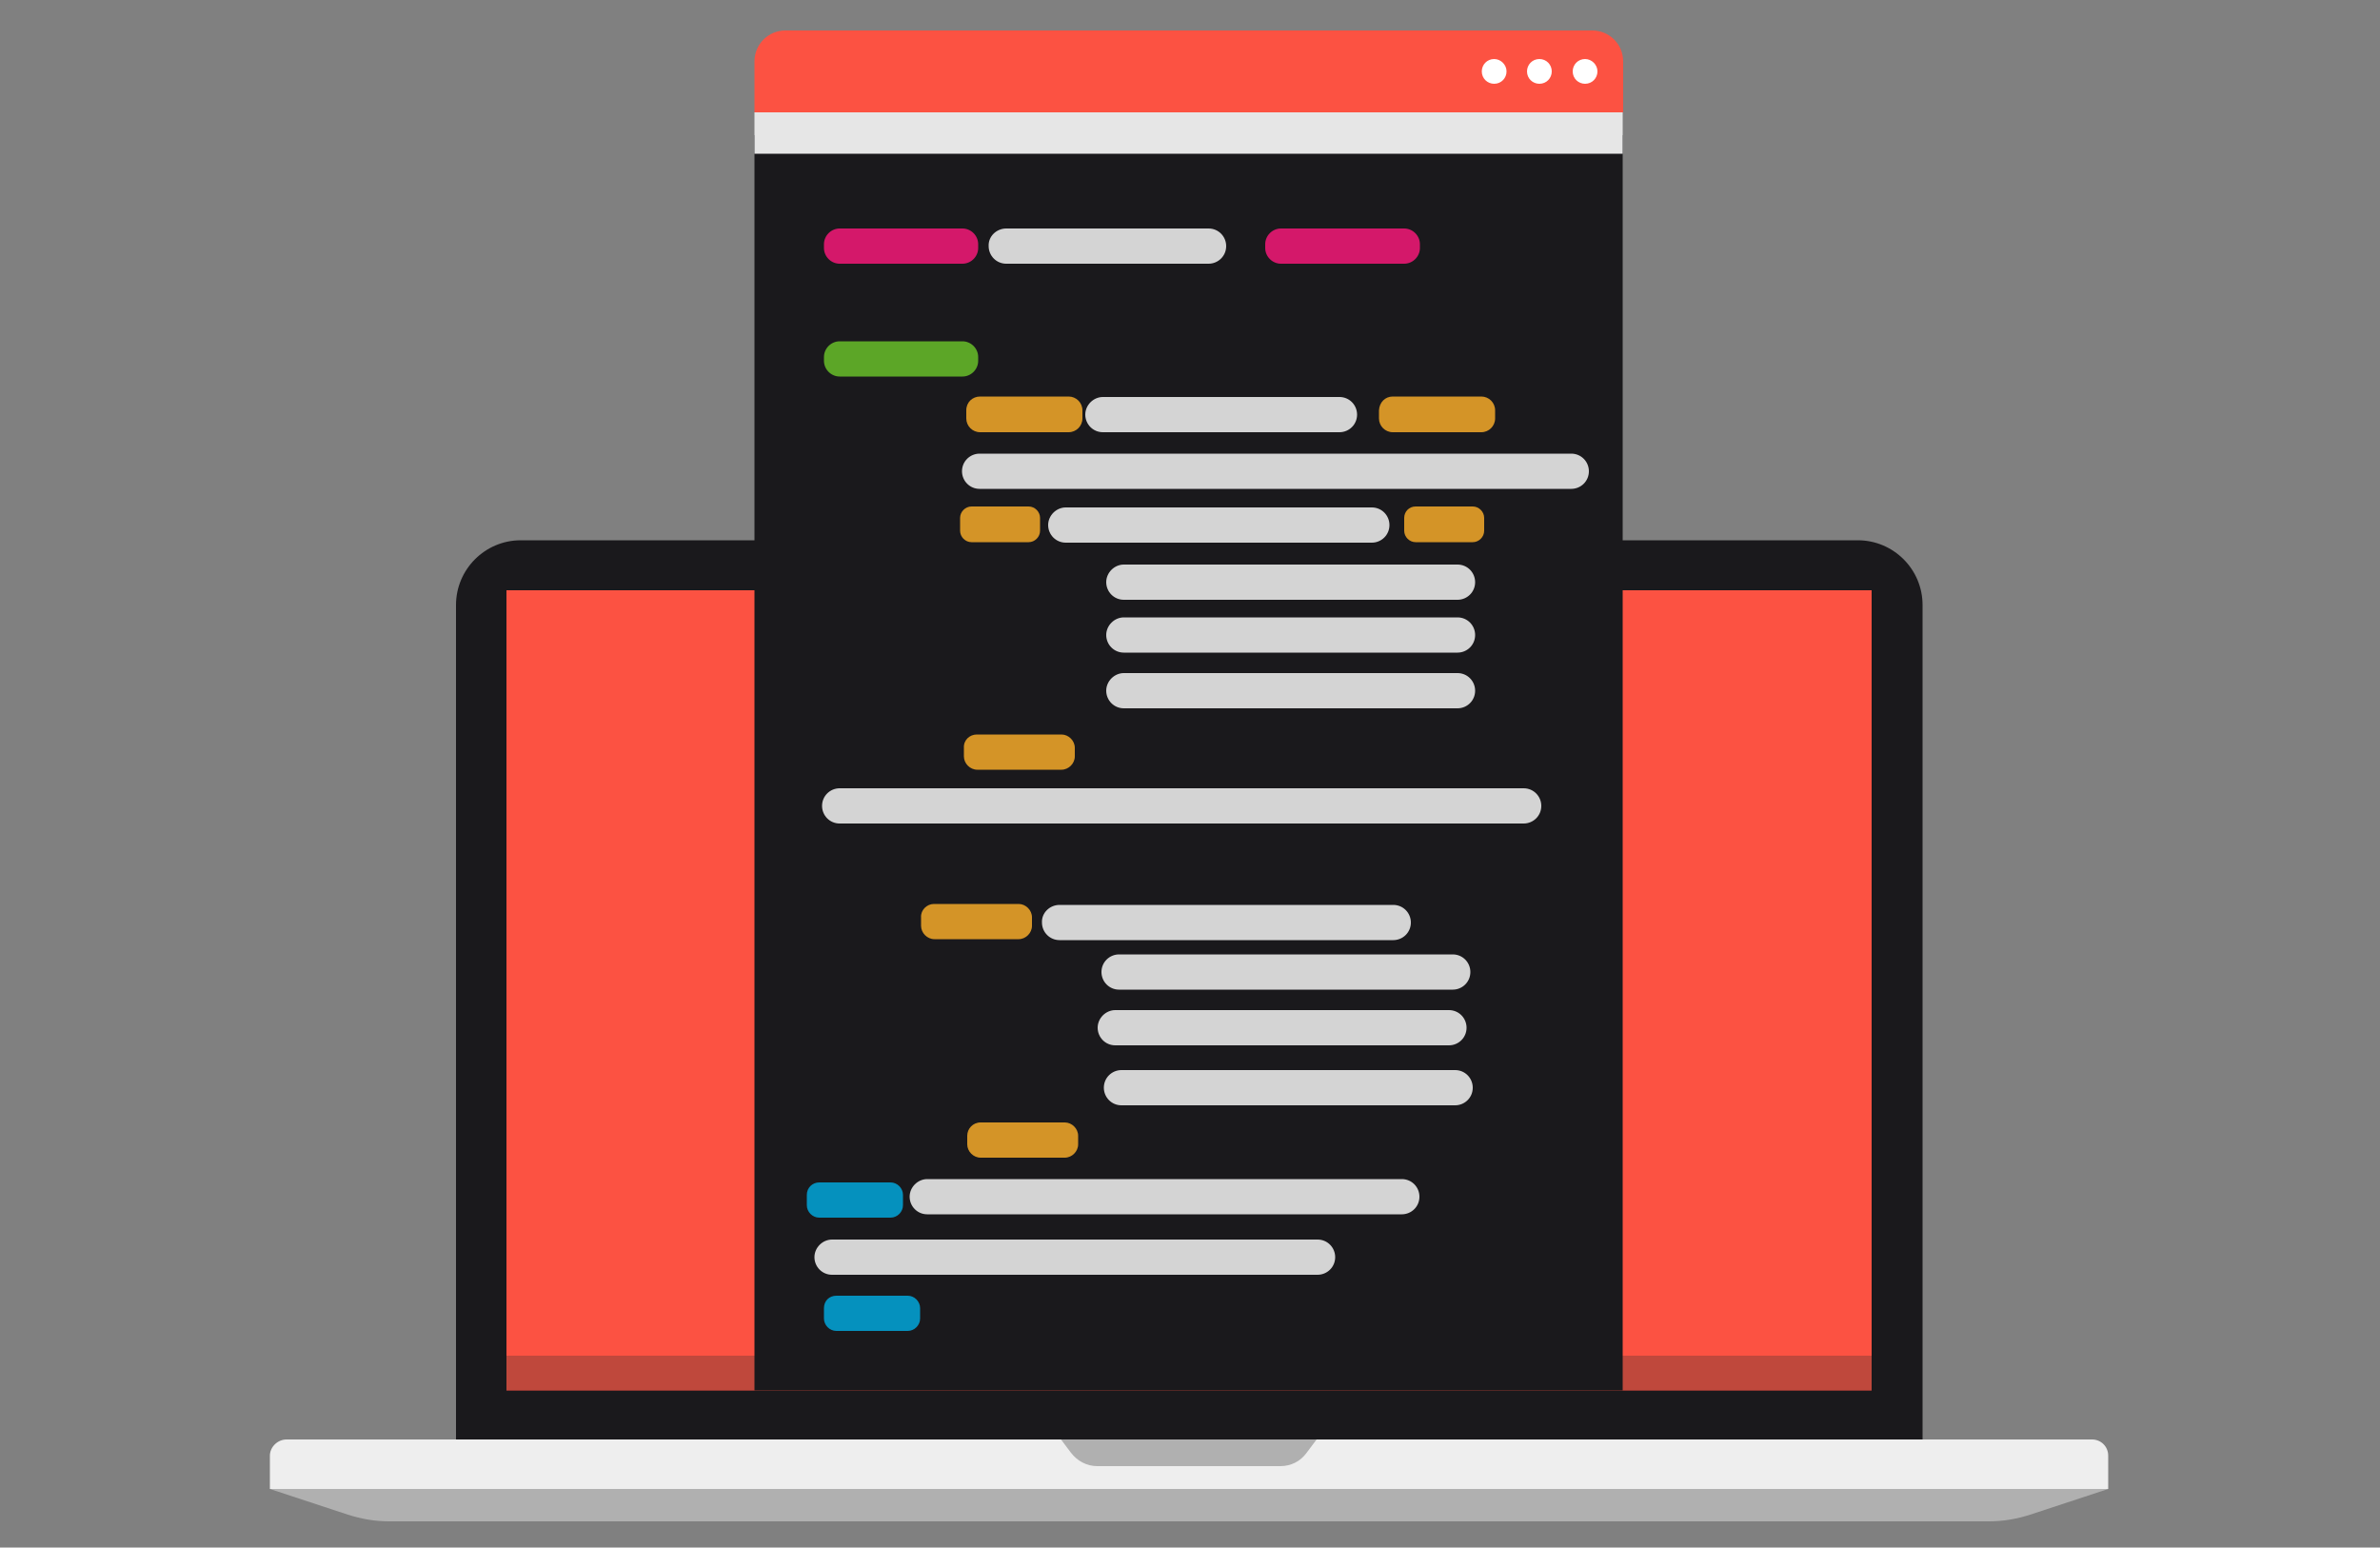 <?xml version="1.0" encoding="utf-8"?>
<!-- Generator: Adobe Illustrator 24.0.1, SVG Export Plug-In . SVG Version: 6.00 Build 0)  -->
<svg version="1.1" id="Calque_1" xmlns="http://www.w3.org/2000/svg" xmlns:xlink="http://www.w3.org/1999/xlink" x="0px" y="0px"
	 viewBox="0 0 500 325.1" style="enable-background:new 0 0 500 325.1;" xml:space="preserve">
<rect x="0" y="0" width="500" height="325.1" fill="#808080" stroke="none"/>
<style type="text/css">
	.st0{fill:#1A191C;}
	.st1{fill:#FC5242;}
	.st2{fill:#EEEEEE;}
	.st3{fill:#B0B0B0;}
	.st4{opacity:0.3;fill:#303030;enable-background:new    ;}
	.st5{fill:#E6E6E6;}
	.st6{fill:#FFFFFF;}
	.st7{opacity:0.81;}
	.st8{fill:#FF187C;}
	.st9{fill:#6BC62A;}
	.st10{fill:#FFB02A;}
	.st11{fill:#00ACE4;}
</style>
<title>ico-technologie</title>
<g>
	<g>
		<g>
			<path class="st0" d="M109.4,113.5h280.9c7.5,0,13.6,6.1,13.6,13.6v0v175.3l0,0H95.8l0,0V127.1
				C95.8,119.6,101.9,113.5,109.4,113.5C109.4,113.5,109.4,113.5,109.4,113.5z"/>
			<rect x="106.4" y="124" class="st1" width="286.8" height="168.1"/>
			<path class="st2" d="M60.2,302.4h379.3c1.9,0,3.4,1.5,3.4,3.4l0,0v7l0,0H56.7l0,0v-7C56.7,304,58.3,302.4,60.2,302.4z"/>
			<path class="st3" d="M417.9,319.6H81.7c-2.9,0-5.8-0.5-8.6-1.4l-16.4-5.4h386.2l-16.4,5.4C423.7,319.1,420.8,319.6,417.9,319.6z"
				/>
			<path class="st3" d="M276.6,302.4h-53.7l2.1,2.8c1.3,1.7,3.3,2.8,5.5,2.8H269c2.2,0,4.2-1,5.5-2.8L276.6,302.4z"/>
		</g>
		<rect x="106.4" y="284.8" class="st4" width="286.8" height="7.2"/>
		<g>
			<rect x="158.5" y="28.4" class="st0" width="182.4" height="263.7"/>
			<path class="st1" d="M165,6.4h169.5c3.6,0,6.5,2.9,6.5,6.5l0,0v10.7l0,0H158.5l0,0V12.9C158.5,9.3,161.4,6.4,165,6.4z"/>
			<rect x="158.5" y="23.6" class="st5" width="182.4" height="8.7"/>
			<path class="st6" d="M335.6,15c0,1.4-1.1,2.6-2.6,2.6c-1.4,0-2.6-1.1-2.6-2.6c0-1.4,1.1-2.6,2.6-2.6c0,0,0,0,0,0
				C334.4,12.4,335.6,13.6,335.6,15C335.6,15,335.6,15,335.6,15z"/>
			<path class="st6" d="M326,15c0,1.4-1.1,2.6-2.6,2.6c-1.4,0-2.6-1.1-2.6-2.6c0-1.4,1.1-2.6,2.6-2.6c0,0,0,0,0,0
				C324.9,12.4,326,13.6,326,15L326,15z"/>
			<path class="st6" d="M316.5,15c0,1.4-1.1,2.6-2.6,2.6c-1.4,0-2.6-1.1-2.6-2.6c0-1.4,1.1-2.6,2.6-2.6c0,0,0,0,0,0
				C315.3,12.4,316.5,13.6,316.5,15z"/>
		</g>
		<g class="st7">
			<path class="st8" d="M176.4,48h25.8c1.8,0,3.3,1.5,3.3,3.3v0.8c0,1.8-1.5,3.3-3.3,3.3h-25.8c-1.8,0-3.3-1.5-3.3-3.3v-0.8
				C173.1,49.5,174.6,48,176.4,48z"/>
			<path class="st9" d="M176.4,71.7h25.8c1.8,0,3.3,1.5,3.3,3.3v0.8c0,1.8-1.5,3.3-3.3,3.3h-25.8c-1.8,0-3.3-1.5-3.3-3.3V75
				C173.1,73.2,174.6,71.7,176.4,71.7z"/>
			<path class="st10" d="M205.9,83.3h18.6c1.6,0,2.9,1.3,2.9,2.9v1.7c0,1.6-1.3,2.9-2.9,2.9h-18.6c-1.6,0-2.9-1.3-2.9-2.9v-1.7
				C203,84.5,204.3,83.3,205.9,83.3z"/>
			<path class="st10" d="M292.6,83.3h18.6c1.6,0,2.9,1.3,2.9,2.9v1.7c0,1.6-1.3,2.9-2.9,2.9h-18.6c-1.6,0-2.9-1.3-2.9-2.9v-1.7
				C289.8,84.5,291,83.3,292.6,83.3z"/>
			<path class="st10" d="M204.1,106.4h12c1.3,0,2.4,1.1,2.4,2.4v2.7c0,1.3-1.1,2.4-2.4,2.4h-12c-1.3,0-2.4-1.1-2.4-2.4v-2.7
				C201.7,107.5,202.8,106.4,204.1,106.4z"/>
			<path class="st10" d="M297.4,106.4h12c1.3,0,2.4,1.1,2.4,2.4v2.7c0,1.3-1.1,2.4-2.4,2.4h-12c-1.3,0-2.4-1.1-2.4-2.4v-2.7
				C295,107.5,296,106.4,297.4,106.4z"/>
			<path class="st10" d="M205.2,154.3H223c1.5,0,2.8,1.3,2.8,2.8v1.8c0,1.5-1.3,2.8-2.8,2.8h-17.7c-1.5,0-2.8-1.3-2.8-2.8v-1.8
				C202.4,155.5,203.7,154.3,205.2,154.3z"/>
			<path class="st10" d="M196.2,189.9H214c1.5,0,2.8,1.3,2.8,2.8v1.8c0,1.5-1.3,2.8-2.8,2.8h-17.7c-1.5,0-2.8-1.3-2.8-2.8v-1.8
				C193.4,191.2,194.7,189.9,196.2,189.9z"/>
			<path class="st10" d="M206,235.8h17.7c1.5,0,2.8,1.3,2.8,2.8v1.8c0,1.5-1.3,2.8-2.8,2.8H206c-1.5,0-2.8-1.3-2.8-2.8v-1.8
				C203.2,237.1,204.4,235.8,206,235.8z"/>
			<path class="st11" d="M172.1,248.4h15c1.4,0,2.6,1.2,2.6,2.6v2.2c0,1.4-1.2,2.6-2.6,2.6h-15c-1.4,0-2.6-1.2-2.6-2.6V251
				C169.5,249.5,170.7,248.4,172.1,248.4z"/>
			<path class="st11" d="M175.7,272.2h15c1.4,0,2.6,1.2,2.6,2.6v2.2c0,1.4-1.2,2.6-2.6,2.6h-15c-1.4,0-2.6-1.2-2.6-2.6v-2.2
				C173.1,273.3,174.2,272.2,175.7,272.2z"/>
			<path class="st8" d="M269.1,48H295c1.8,0,3.3,1.5,3.3,3.3v0.8c0,1.8-1.5,3.3-3.3,3.3h-25.9c-1.8,0-3.3-1.5-3.3-3.3v-0.8
				C265.8,49.5,267.3,48,269.1,48z"/>
			<path class="st6" d="M211.4,48h42.5c2.1,0,3.7,1.7,3.7,3.7l0,0c0,2.1-1.7,3.7-3.7,3.7h-42.5c-2.1,0-3.7-1.7-3.7-3.7l0,0
				C207.6,49.7,209.3,48,211.4,48z"/>
			<path class="st6" d="M231.7,83.4h49.7c2.1,0,3.7,1.7,3.7,3.7l0,0c0,2.1-1.7,3.7-3.7,3.7h-49.7c-2.1,0-3.7-1.7-3.7-3.7l0,0
				C228,85.1,229.7,83.4,231.7,83.4z"/>
			<path class="st6" d="M223.9,106.6h64.3c2.1,0,3.7,1.7,3.7,3.7l0,0c0,2.1-1.7,3.7-3.7,3.7h-64.3c-2.1,0-3.7-1.7-3.7-3.7l0,0
				C220.2,108.3,221.9,106.6,223.9,106.6z"/>
			<path class="st6" d="M236.1,118.6h70.1c2.1,0,3.7,1.7,3.7,3.7l0,0c0,2.1-1.7,3.7-3.7,3.7h-70.1c-2.1,0-3.7-1.7-3.7-3.7l0,0
				C232.4,120.3,234.1,118.6,236.1,118.6z"/>
			<path class="st6" d="M236.1,129.7h70.1c2.1,0,3.7,1.7,3.7,3.7l0,0c0,2.1-1.7,3.7-3.7,3.7h-70.1c-2.1,0-3.7-1.7-3.7-3.7l0,0
				C232.4,131.4,234.1,129.7,236.1,129.7z"/>
			<path class="st6" d="M222.6,190.1h70.1c2.1,0,3.7,1.7,3.7,3.7l0,0c0,2.1-1.7,3.7-3.7,3.7h-70.1c-2.1,0-3.7-1.7-3.7-3.7l0,0
				C218.8,191.8,220.5,190.1,222.6,190.1z"/>
			<path class="st6" d="M235.1,200.5h70.1c2.1,0,3.7,1.7,3.7,3.7l0,0c0,2.1-1.7,3.7-3.7,3.7h-70.1c-2.1,0-3.7-1.7-3.7-3.7l0,0
				C231.4,202.1,233.1,200.5,235.1,200.5z"/>
			<path class="st6" d="M234.3,212.2h70.1c2.1,0,3.7,1.7,3.7,3.7l0,0c0,2.1-1.7,3.7-3.7,3.7h-70.1c-2.1,0-3.7-1.7-3.7-3.7l0,0
				C230.6,213.9,232.3,212.2,234.3,212.2z"/>
			<path class="st6" d="M235.6,224.8h70.1c2.1,0,3.7,1.7,3.7,3.7l0,0c0,2.1-1.7,3.7-3.7,3.7h-70.1c-2.1,0-3.7-1.7-3.7-3.7l0,0
				C231.9,226.4,233.6,224.8,235.6,224.8z"/>
			<path class="st6" d="M194.8,247.7h99.7c2.1,0,3.7,1.7,3.7,3.7l0,0c0,2.1-1.7,3.7-3.7,3.7h-99.7c-2.1,0-3.7-1.7-3.7-3.7l0,0
				C191.1,249.4,192.8,247.7,194.8,247.7z"/>
			<path class="st6" d="M174.8,260.4h102c2.1,0,3.7,1.7,3.7,3.7l0,0c0,2.1-1.7,3.7-3.7,3.7h-102c-2.1,0-3.7-1.7-3.7-3.7l0,0
				C171.1,262.1,172.8,260.4,174.8,260.4z"/>
			<path class="st6" d="M236.1,141.4h70.1c2.1,0,3.7,1.7,3.7,3.7l0,0c0,2.1-1.7,3.7-3.7,3.7h-70.1c-2.1,0-3.7-1.7-3.7-3.7l0,0
				C232.4,143.1,234.1,141.4,236.1,141.4z"/>
			<path class="st6" d="M176.4,165.6h143.7c2.1,0,3.7,1.7,3.7,3.7l0,0c0,2.1-1.7,3.7-3.7,3.7H176.4c-2.1,0-3.7-1.7-3.7-3.7l0,0
				C172.7,167.2,174.4,165.6,176.4,165.6z"/>
			<path class="st6" d="M205.8,95.3h124.3c2.1,0,3.7,1.7,3.7,3.7l0,0c0,2.1-1.7,3.7-3.7,3.7H205.8c-2.1,0-3.7-1.7-3.7-3.7l0,0
				C202.1,96.9,203.8,95.3,205.8,95.3z"/>
		</g>
	</g>
</g>
</svg>

